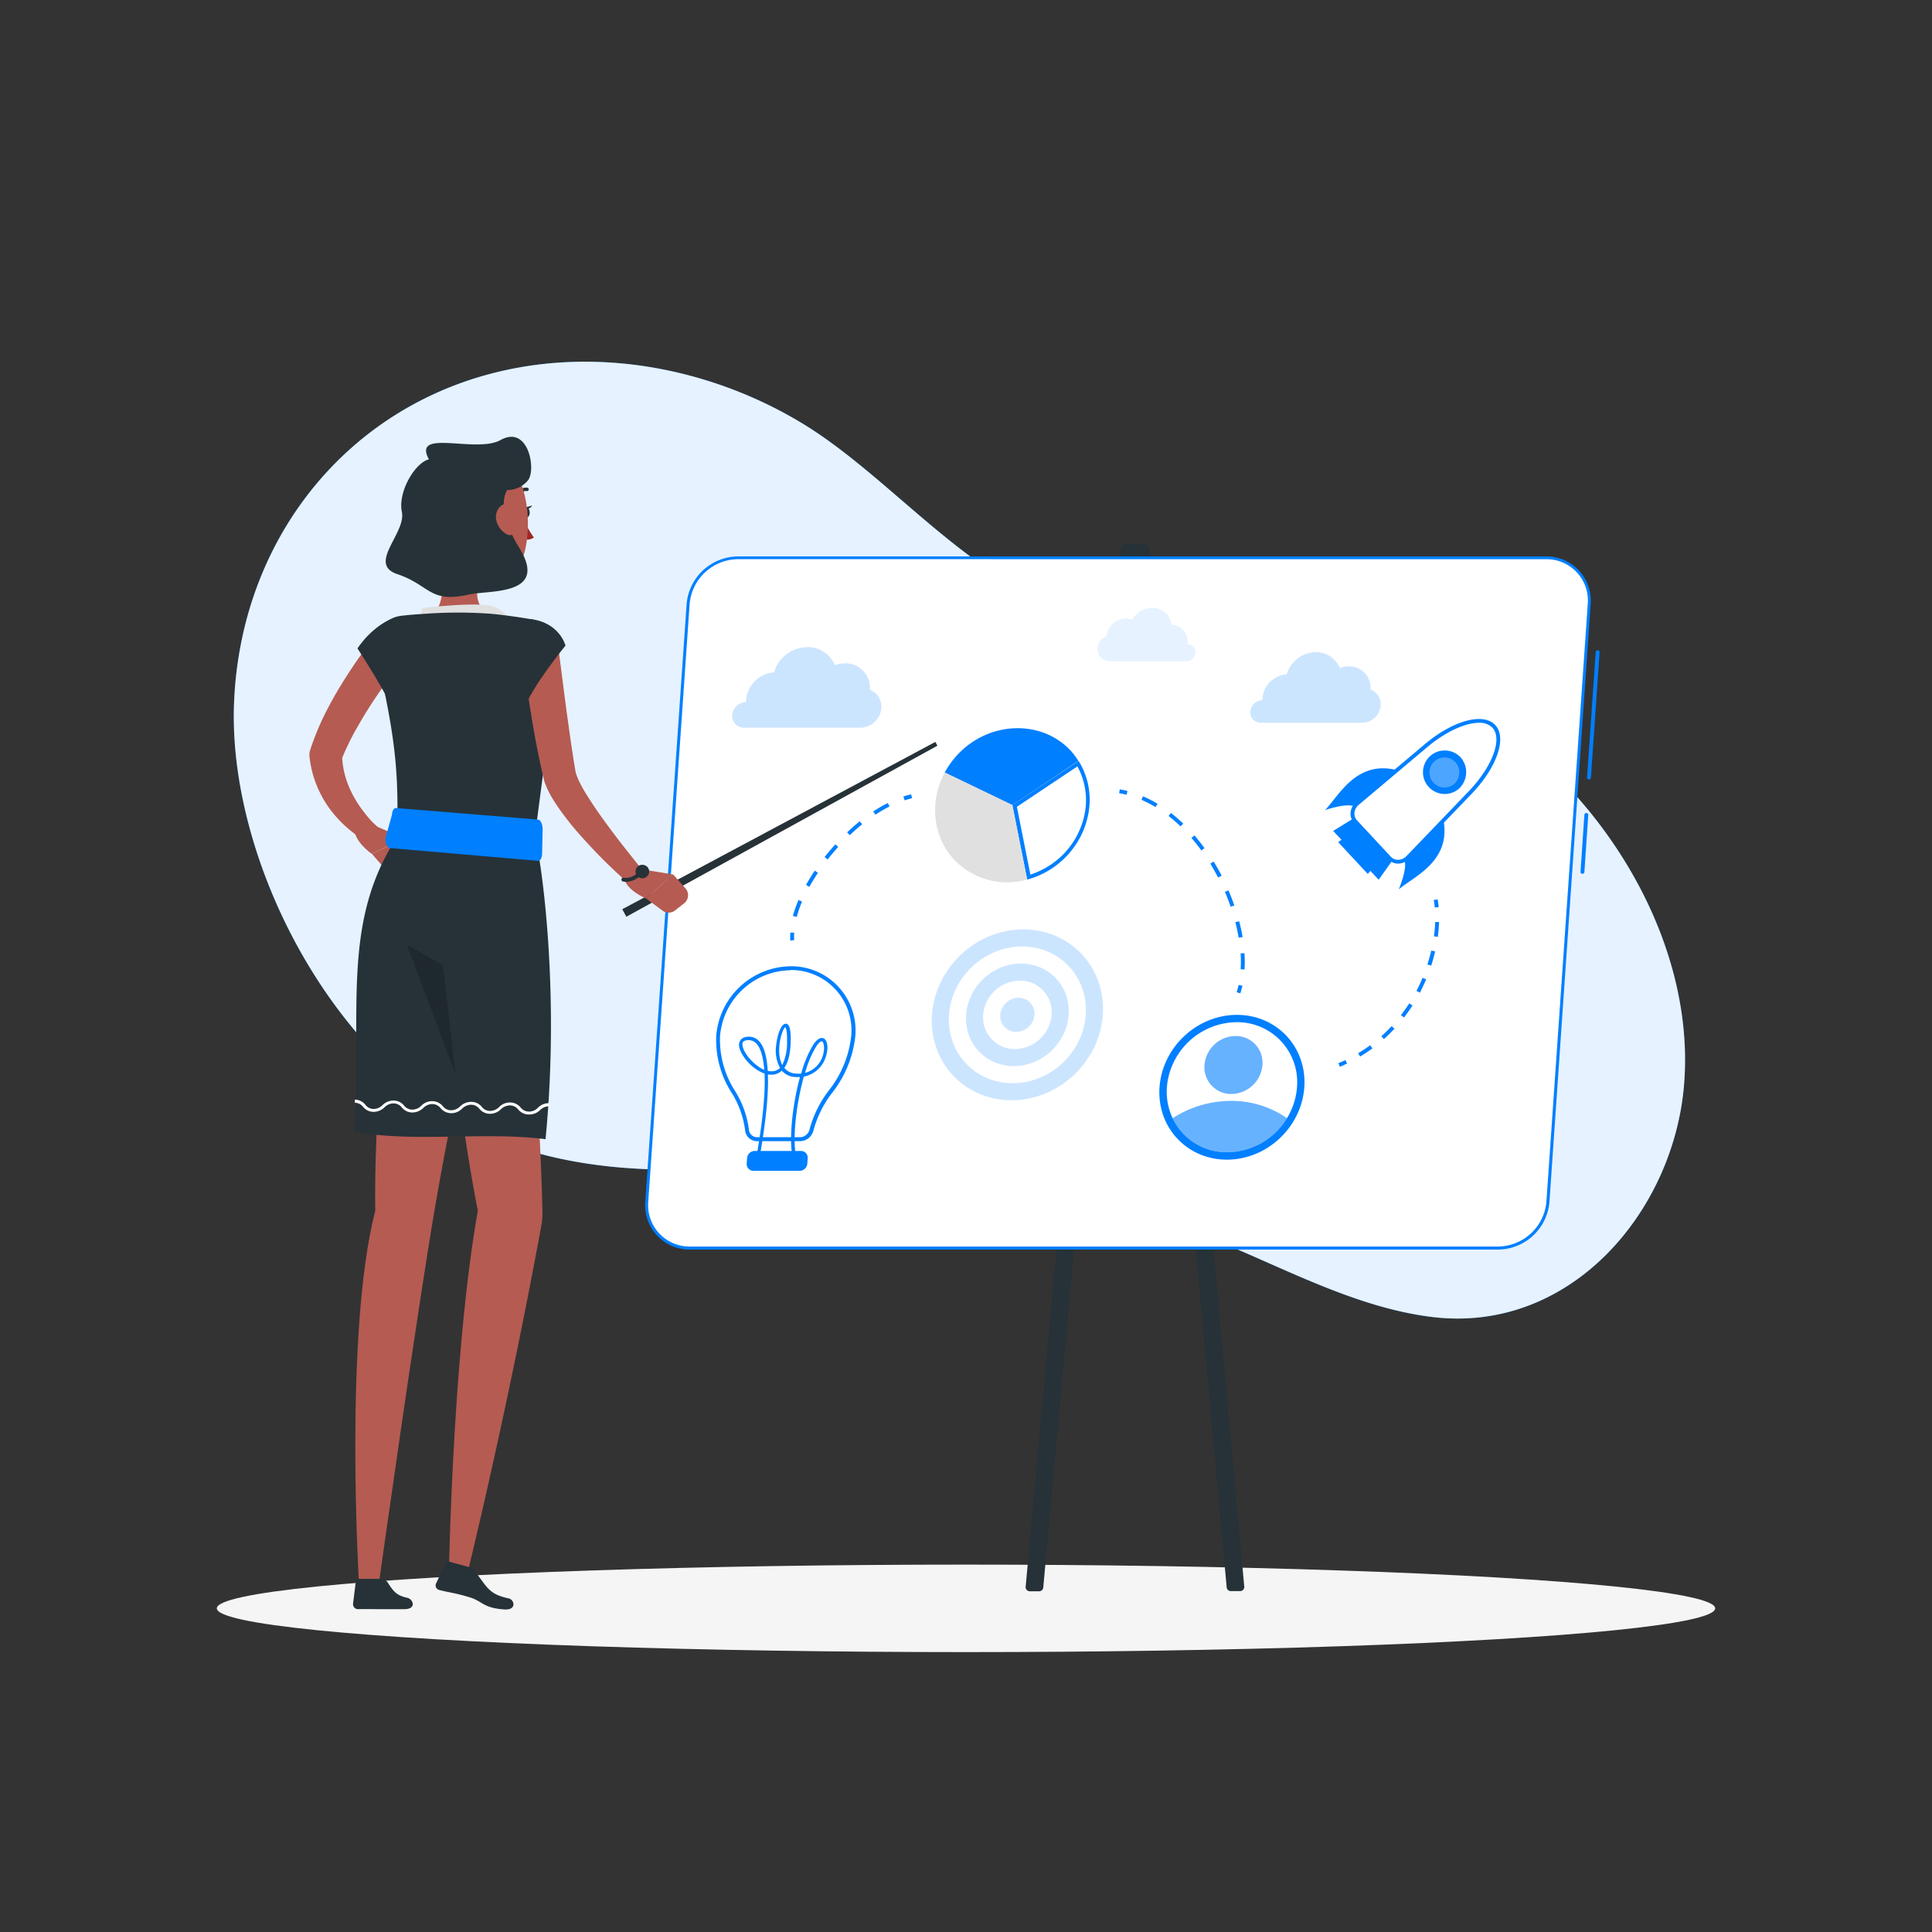 <?xml version="1.0" encoding="UTF-8"?> <svg xmlns="http://www.w3.org/2000/svg" viewBox="0 0 500 500"><rect x="0" y="0" width="500" height="500" fill="#333333" stroke="none"/><g id="freepik--background-simple--inject-78"><path d="M408.45,206.58c18.28,20.83,29.45,47.9,27.4,73.9-2.6,33.09-29.53,64.93-65.56,60.31-15.77-2-30.81-9-45.68-15.55-22.44-9.83-45.37-18.79-69-23.66-22.49-4.64-45-.41-67.13.77-18.89,1-38.43.41-56.8-6.3-43.24-15.82-72.59-71.63-71.12-113.7,1.63-46.57,34.64-83.82,81.51-88.3,22.09-2.11,45.54,3.43,65.46,15.46,25.47,15.38,47.86,47,78.82,50.21,19.78,2.06,35.88-.63,55.73,5.51,20.6,6.37,40.44,16.75,56.75,31.56A121.92,121.92,0,0,1,408.45,206.58Z" style="fill:#007FFF"></path><path d="M408.45,206.58c18.28,20.83,29.45,47.9,27.4,73.9-2.6,33.09-29.53,64.93-65.56,60.31-15.77-2-30.81-9-45.68-15.55-22.44-9.83-45.37-18.79-69-23.66-22.49-4.64-45-.41-67.13.77-18.89,1-38.43.41-56.8-6.3-43.24-15.82-72.59-71.63-71.12-113.7,1.63-46.57,34.64-83.82,81.51-88.3,22.09-2.11,45.54,3.43,65.46,15.46,25.47,15.38,47.86,47,78.82,50.21,19.78,2.06,35.88-.63,55.73,5.51,20.6,6.37,40.44,16.75,56.75,31.56A121.92,121.92,0,0,1,408.45,206.58Z" style="fill:#fff;opacity:0.9"></path></g><g id="freepik--Shadow--inject-78"><ellipse id="freepik--path--inject-78" cx="250" cy="416.24" rx="193.89" ry="11.32" style="fill:#f5f5f5"></ellipse></g><g id="freepik--Board--inject-78"><path d="M291.75,140.78h2.87L270,410.82a1.07,1.07,0,0,1-1.07,1h-2.42a1.07,1.07,0,0,1-1.07-1.17l24.48-268.15A1.86,1.86,0,0,1,291.75,140.78Z" style="fill:#263238"></path><path d="M295.68,140.78H292.8l24.66,270a1.07,1.07,0,0,0,1.07,1h2.41a1.07,1.07,0,0,0,1.07-1.17L297.53,142.47A1.86,1.86,0,0,0,295.68,140.78Z" style="fill:#263238"></path><path d="M409.5,226.14h0a.5.5,0,0,1-.46-.54l1-14.73a.5.5,0,0,1,.53-.47.51.51,0,0,1,.47.54l-1,14.73A.5.5,0,0,1,409.5,226.14Z" style="fill:#007FFF"></path><path d="M411.19,201.72h0a.5.5,0,0,1-.46-.53l2.24-32.44a.51.51,0,0,1,.53-.46.5.5,0,0,1,.47.53l-2.24,32.43A.5.5,0,0,1,411.19,201.72Z" style="fill:#007FFF"></path><path d="M400.11,144.33H190.93a13.09,13.09,0,0,0-12.83,12L167.4,311a11.08,11.08,0,0,0,11.17,12H387.75a13.09,13.09,0,0,0,12.83-12l10.7-154.69A11.08,11.08,0,0,0,400.11,144.33Z" style="fill:#fff"></path><path d="M387.75,323.39H178.57A11.46,11.46,0,0,1,167,311l10.7-154.69A13.46,13.46,0,0,1,190.93,144H400.11a11.46,11.46,0,0,1,11.55,12.4L401,311A13.46,13.46,0,0,1,387.75,323.39ZM190.93,144.71a12.69,12.69,0,0,0-12.46,11.65L167.77,311a10.7,10.7,0,0,0,10.8,11.6H387.75A12.69,12.69,0,0,0,400.21,311l10.7-154.69a10.7,10.7,0,0,0-10.8-11.59Z" style="fill:#007FFF"></path><g style="opacity:0.2"><ellipse cx="263.3" cy="262.64" rx="22.89" ry="21.36" transform="translate(-108.55 256.68) rotate(-44.01)" style="fill:#007FFF"></ellipse><ellipse cx="263.3" cy="262.64" rx="18.32" ry="17.09" transform="translate(-108.55 256.68) rotate(-44.01)" style="fill:#fff"></ellipse><ellipse cx="263.3" cy="262.64" rx="13.74" ry="12.82" transform="translate(-108.55 256.68) rotate(-44.01)" style="fill:#007FFF"></ellipse><path d="M272.15,262.64a9.63,9.63,0,0,1-9.46,8.85,8.15,8.15,0,0,1-8.24-8.85,9.63,9.63,0,0,1,9.46-8.85A8.16,8.16,0,0,1,272.15,262.64Z" style="fill:#fff"></path><path d="M267.72,262.64a4.81,4.81,0,0,1-4.73,4.42,4.07,4.07,0,0,1-4.11-4.42,4.8,4.8,0,0,1,4.73-4.42A4.07,4.07,0,0,1,267.72,262.64Z" style="fill:#007FFF"></path></g><path d="M207,295.34H196a3.11,3.11,0,0,1-3.15-2.7,23.8,23.8,0,0,0-3.49-9.8,25.36,25.36,0,0,1-4-14.77,19.58,19.58,0,0,1,19.21-18,16.62,16.62,0,0,1,16.79,18,28.53,28.53,0,0,1-6,14.75,27.64,27.64,0,0,0-4.86,9.82A3.62,3.62,0,0,1,207,295.34Zm-2.44-44.24a18.56,18.56,0,0,0-18.21,17,24.39,24.39,0,0,0,3.84,14.18,24.63,24.63,0,0,1,3.64,10.2,2.13,2.13,0,0,0,2.16,1.83h11a2.59,2.59,0,0,0,2.49-1.89,28.74,28.74,0,0,1,5-10.18,27.56,27.56,0,0,0,5.82-14.2,15.62,15.62,0,0,0-15.79-17Z" style="fill:#007FFF"></path><path d="M213.11,268.71c-.56-.21-1.46-.12-2.65,1.68a28.67,28.67,0,0,0-3.1,7.45,7,7,0,0,1-1.3,0,4.06,4.06,0,0,1-3.08-1.47c.91-1.26,1.58-3.42,1.65-6.92.06-3.08-.33-4.52-1.27-4.51-1.34,0-2.28,3.37-2.49,5.62a9.41,9.41,0,0,0,1,5.81,2.88,2.88,0,0,1-2,.87,4.35,4.35,0,0,1-1.18-.1c-.21-3.68-.93-6.22-2.16-7.59a3.51,3.51,0,0,0-3-1.24c-2,.12-2.27,1.5-2.27,2.07,0,2.33,3.21,6.32,6.61,7.45.21,4.7-.35,11.88-2.33,22.83l-.07.41h.89l0-.3c1.77-9.74,2.57-17.33,2.37-22.71a6,6,0,0,0,1.12.07,3.73,3.73,0,0,0,2.47-1.05,4.87,4.87,0,0,0,3.57,1.65,7.36,7.36,0,0,0,1.15,0c-2.12,7.79-3.15,17.86-1.47,22.34h1c-1.83-4.05-.72-14.56,1.46-22.45a7.45,7.45,0,0,0,5.77-5.39C214.44,271.08,214.14,269.14,213.11,268.71Zm-21,1.62c0-.45.15-1.06,1.38-1.14h.23a2.67,2.67,0,0,1,2.13,1c.87,1,1.66,2.94,1.93,6.69C195,275.67,192.15,272.24,192.16,270.33Zm10.31,5.26a7.89,7.89,0,0,1-.75-2.95c-.22-3.34,1.05-6.61,1.55-6.81,0,0,.53.35.47,3.67A13.42,13.42,0,0,1,202.47,275.59ZM213,273a6.55,6.55,0,0,1-4.64,4.66,26.87,26.87,0,0,1,2.87-6.84c.66-1,1.16-1.33,1.43-1.33h.11C213.18,269.72,213.51,271.18,213,273Z" style="fill:#007FFF"></path><path d="M207,302.46h-12a1.24,1.24,0,0,1-1.26-1.34l.1-1.45a1.48,1.48,0,0,1,1.44-1.35h12a1.25,1.25,0,0,1,1.26,1.35l-.1,1.45A1.47,1.47,0,0,1,207,302.46Z" style="fill:#007FFF"></path><path d="M207,303h-12a1.72,1.72,0,0,1-1.29-.55,1.74,1.74,0,0,1-.46-1.33l.1-1.45a2,2,0,0,1,1.93-1.81h12a1.73,1.73,0,0,1,1.29.56,1.71,1.71,0,0,1,.46,1.32l-.1,1.45A2,2,0,0,1,207,303Zm-11.77-4.14a1,1,0,0,0-.94.88l-.1,1.45a.81.81,0,0,0,.2.58.75.75,0,0,0,.56.23h12a1,1,0,0,0,.94-.88l.1-1.45a.78.78,0,0,0-.2-.57.76.76,0,0,0-.56-.24Z" style="fill:#007FFF"></path><polygon points="356.79 227.67 345.03 215.04 351.74 210.9 361.37 221.25 356.79 227.67" style="fill:#007FFF"></polygon><polygon points="353.98 226.18 346.33 217.96 353.81 212.34 360.08 219.07 353.98 226.18" style="fill:#007FFF"></polygon><path d="M362.46,199.57l-8.81,7.71a4.74,4.74,0,0,1-3.85,1.23c-2.3-.44-6.88,1.14-6.88,1.14C346.66,205.8,351.26,196.11,362.46,199.57Z" style="fill:#007FFF"></path><path d="M373.39,211.32s-4.45,4.43-8.28,8.27a4.73,4.73,0,0,0-1.49,3.76c.28,2.33-1.62,6.81-1.62,6.81C366.09,226.69,376.06,222.75,373.39,211.32Z" style="fill:#007FFF"></path><path d="M380.46,205.12c6.5-6.77,9-14.13,6.14-17.15s-10.3-1.07-17.49,5l-17.83,15a3.28,3.28,0,0,0-.46,4.71l8.77,9.43a3.26,3.26,0,0,0,4.73-.14Z" style="fill:#fff"></path><path d="M361.82,223.5h0a3.5,3.5,0,0,1-2.56-1.11L350.46,213a3.5,3.5,0,0,1-.93-2.64,4,4,0,0,1,1.43-2.8l17.83-15c7.28-6.12,15.1-8.23,18.18-4.92s.44,11-6.15,17.84l-16.14,16.79A4,4,0,0,1,361.82,223.5Zm20.93-36.44c-3.51,0-8.57,2.27-13.32,6.25l-17.82,15a3,3,0,0,0-1.08,2.1,2.49,2.49,0,0,0,.66,1.89l8.77,9.43a2.54,2.54,0,0,0,1.84.79,3.1,3.1,0,0,0,2.16-.93l16.14-16.8c6.11-6.36,8.81-13.59,6.14-16.46A4.59,4.59,0,0,0,382.75,187.06Z" style="fill:#007FFF"></path><path d="M377.46,204.21A5.63,5.63,0,1,1,378,196,5.81,5.81,0,0,1,377.46,204.21Z" style="fill:#007FFF"></path><path d="M376.28,202.94a3.89,3.89,0,1,1,.39-5.68A4,4,0,0,1,376.28,202.94Z" style="fill:#fff;opacity:0.3"></path><ellipse cx="318.82" cy="281.38" rx="19.4" ry="18.1" transform="translate(-105.98 300.52) rotate(-44.01)" style="fill:#007FFF"></ellipse><path d="M335.66,281.38a17.76,17.76,0,0,1-2.59,8,18.26,18.26,0,0,1-15.41,8.82,15.46,15.46,0,0,1-14.19-8.82,16,16,0,0,1-1.48-8,18.32,18.32,0,0,1,18-16.84A15.52,15.52,0,0,1,335.66,281.38Z" style="fill:#fff"></path><path d="M333.07,289.39a18.26,18.26,0,0,1-15.41,8.82,15.46,15.46,0,0,1-14.19-8.82,28.05,28.05,0,0,1,15.11-4.48A25.12,25.12,0,0,1,333.07,289.39Z" style="fill:#007FFF;opacity:0.6"></path><path d="M326.72,275.62a8.17,8.17,0,0,1-8,7.5,6.91,6.91,0,0,1-7-7.5,8.17,8.17,0,0,1,8-7.5A6.91,6.91,0,0,1,326.72,275.62Z" style="fill:#007FFF;opacity:0.6"></path><path d="M281.77,210.1a19,19,0,0,0-2.62-13.18L262,208.36l3.83,19.27a21.37,21.37,0,0,0,4.95-2,22.12,22.12,0,0,0,4.35-3.17A21.59,21.59,0,0,0,281.77,210.1Z" style="fill:#fff"></path><path d="M278.83,198.34a18.26,18.26,0,0,1,2,11.61,20.66,20.66,0,0,1-6.32,11.79,21.25,21.25,0,0,1-4.16,3,20.43,20.43,0,0,1-3.69,1.61l-3.49-17.55,15.7-10.48m.32-1.42L262,208.36l3.83,19.27a21.37,21.37,0,0,0,4.95-2,22.12,22.12,0,0,0,4.35-3.17,21.59,21.59,0,0,0,6.62-12.37,19,19,0,0,0-2.62-13.18Z" style="fill:#007FFF"></path><path d="M262,208.36l-17.5-8.43a21.88,21.88,0,0,1,4.37-5.67c8.27-7.74,21-7.74,28.21,0a17.61,17.61,0,0,1,2,2.66Z" style="fill:#007FFF"></path><path d="M262,208.36l3.83,19.27a19,19,0,0,1-18.91-5.16c-5.51-5.92-6.48-15-2.42-22.54Z" style="fill:#e0e0e0"></path><path d="M204.54,243.43a14.11,14.11,0,0,1,0-2.07l1,0a13.59,13.59,0,0,0,0,1.93Z" style="fill:#007FFF"></path><path d="M206.2,237.3l-1-.26a32.37,32.37,0,0,1,1.45-4.12l.92.4A31.17,31.17,0,0,0,206.2,237.3Zm3.27-7.79-.87-.49c.68-1.23,1.44-2.47,2.26-3.7l.83.56C210.89,227.08,210.14,228.3,209.47,229.51Zm4.72-7.08-.79-.62c.89-1.13,1.83-2.24,2.8-3.3l.74.67C216,220.22,215.06,221.32,214.19,222.43Zm5.73-6.29-.69-.73c1.07-1,2.17-2,3.27-2.85l.62.78C222,214.2,221,215.14,219.92,216.14Zm6.63-5.3L226,210a35.66,35.66,0,0,1,3.76-2.18l.45.89A38.76,38.76,0,0,0,226.55,210.84Z" style="fill:#007FFF"></path><path d="M234.11,207.12l-.3-1c.66-.22,1.33-.4,2-.55l.22,1C235.39,206.74,234.75,206.91,234.11,207.12Z" style="fill:#007FFF"></path><path d="M371.32,234.86c-.06-.67-.15-1.32-.26-1.94l1-.17c.12.64.21,1.32.28,2Z" style="fill:#007FFF"></path><path d="M352,273.43l-.51-.86c1.06-.63,2.11-1.33,3.1-2.06l.59.81C354.16,272.07,353.09,272.78,352,273.43Zm6.16-4.51-.67-.75c.92-.82,1.82-1.7,2.67-2.61l.73.68C360,267.17,359.1,268.07,358.16,268.92Zm5.2-5.59-.79-.61c.75-1,1.47-2,2.14-3.05l.85.54C364.87,261.28,364.13,262.33,363.36,263.33Zm4.11-6.43-.89-.46c.57-1.1,1.11-2.24,1.59-3.38l.92.38C368.6,254.62,368.05,255.78,367.47,256.9Zm2.94-7-1-.3c.38-1.19.71-2.4,1-3.6l1,.22C371.14,247.41,370.8,248.65,370.41,249.86Zm1.7-7.44-1-.14a36.87,36.87,0,0,0,.31-3.71l1,0C372.39,239.84,372.28,241.12,372.11,242.42Z" style="fill:#007FFF"></path><path d="M346.77,276.08l-.39-.92c.62-.26,1.22-.53,1.81-.81l.43.9C348,275.54,347.4,275.81,346.77,276.08Z" style="fill:#007FFF"></path><path d="M291.55,205.68c-.64-.16-1.28-.3-1.91-.4l.16-1c.66.11,1.33.25,2,.42Z" style="fill:#007FFF"></path><path d="M322.09,250.9l-1-.06c0-.57.05-1.16.05-1.75,0-.77,0-1.55-.08-2.34l1-.07c.06.81.09,1.62.09,2.41C322.14,249.7,322.12,250.31,322.09,250.9Zm-1.52-8.24c-.23-1.32-.52-2.67-.87-4l1-.25c.36,1.37.66,2.76.89,4.11Zm-2.07-8c-.45-1.29-.95-2.58-1.49-3.84l.91-.4c.56,1.29,1.07,2.6,1.52,3.92Zm-3.26-7.57c-.64-1.22-1.32-2.43-2-3.59l.85-.53c.73,1.18,1.43,2.41,2.07,3.66Zm-4.33-7c-.82-1.12-1.68-2.21-2.56-3.23l.76-.65c.9,1,1.78,2.15,2.61,3.29Zm-5.38-6.22a40.44,40.44,0,0,0-3.1-2.7l.61-.78a40.49,40.49,0,0,1,3.18,2.76Zm-6.48-5a29,29,0,0,0-3.63-1.87l.39-.92a31.1,31.1,0,0,1,3.76,1.93Z" style="fill:#007FFF"></path><path d="M321,257.09l-.95-.31c.19-.6.36-1.24.5-1.88l1,.21C321.37,255.79,321.19,256.46,321,257.09Z" style="fill:#007FFF"></path><path d="M225.14,178.51a6.36,6.36,0,0,0-6.43-6.85,7.23,7.23,0,0,0-2.63.5,7.66,7.66,0,0,0-7.17-4.69,9.1,9.1,0,0,0-8.6,6.54,7.83,7.83,0,0,0-7.22,7.16c0,.18,0,.35,0,.53h0A3.63,3.63,0,0,0,189.5,185a3.06,3.06,0,0,0,3.1,3.33h30.05a5.54,5.54,0,0,0,5.44-5.09A4.68,4.68,0,0,0,225.14,178.51Z" style="fill:#007FFF;opacity:0.2"></path><path d="M354.69,178.44a5.56,5.56,0,0,0-5.62-6,6.16,6.16,0,0,0-2.3.45,6.71,6.71,0,0,0-6.27-4.11A8,8,0,0,0,333,174.5a6.84,6.84,0,0,0-6.3,6.26c0,.16,0,.31,0,.46h0a3.17,3.17,0,0,0-3.12,2.91,2.69,2.69,0,0,0,2.71,2.92h26.27a4.85,4.85,0,0,0,4.76-4.46A4.08,4.08,0,0,0,354.69,178.44Z" style="fill:#007FFF;opacity:0.2"></path><path d="M286.42,164.62a5,5,0,0,1,4.87-4.53,4.25,4.25,0,0,1,1.69.34,6,6,0,0,1,5.16-3.1,5,5,0,0,1,5.08,4.32,4.35,4.35,0,0,1,4.11,4.72,2.09,2.09,0,0,1,0,.35h0a2,2,0,0,1,2.05,2.2,2.4,2.4,0,0,1-2.35,2.2H287.17a3.1,3.1,0,0,1-3.13-3.36A3.66,3.66,0,0,1,286.42,164.62Z" style="fill:#007FFF;opacity:0.1"></path></g><g id="freepik--Character--inject-78"><path d="M106.32,168.12c-1.7,2.15-3.52,4.49-5.18,6.82s-3.36,4.67-4.92,7.07-3,4.84-4.39,7.3a70.18,70.18,0,0,0-3.53,7.47l.22-1.62a22.62,22.62,0,0,0,.68,5.16,24.72,24.72,0,0,0,1.9,5,29.94,29.94,0,0,0,3,4.72c.57.76,1.17,1.5,1.82,2.21.32.35.65.7,1,1s.7.7,1,.95l.19.18a2.32,2.32,0,0,1-2.68,3.73,24.1,24.1,0,0,1-3-1.85,32.08,32.08,0,0,1-2.68-2.13A31.11,31.11,0,0,1,85.1,209a28.2,28.2,0,0,1-3.35-6.28,27.5,27.5,0,0,1-1.67-7.07,3.55,3.55,0,0,1,.15-1.39l.07-.23a67.93,67.93,0,0,1,3.59-8.85c1.38-2.81,2.9-5.51,4.51-8.13s3.3-5.18,5.09-7.67,3.59-4.88,5.66-7.31a4.68,4.68,0,0,1,7.24,5.93Z" style="fill:#b55b52"></path><path d="M96,213.25l8.62,3.72-8.42,4s-4.93-3.36-4.51-7.08Z" style="fill:#b55b52"></path><polygon points="108.44 223.69 101.19 226.66 96.24 220.97 104.67 216.97 108.44 223.69" style="fill:#b55b52"></polygon><path d="M113.67,140.32c1.06,5.47,2.12,15.45-1.69,18.94a29,29,0,0,0,13.09,11.5c7.28-4.3,3.81-10.92,3.81-10.92-6.06-1.65-5.9-6.14-4.84-10.32Z" style="fill:#b55b52"></path><path d="M109.18,159.89a4.63,4.63,0,0,1,.07-2.52s13.51-1.61,17.78-.57,5.89,5.3,5.89,5.3Z" style="fill:#e0e0e0"></path><path d="M135.35,132.6c0,.74.4,1.35.88,1.36s.87-.57.86-1.32-.39-1.35-.87-1.37S135.35,131.85,135.35,132.6Z" style="fill:#263238"></path><path d="M136,131.31l1.76-.47S136.87,132.21,136,131.31Z" style="fill:#263238"></path><path d="M135.54,134.3a20.67,20.67,0,0,0,2.64,4.81,3.09,3.09,0,0,1-2.62.42Z" style="fill:#a02724"></path><path d="M133.29,128.56a.5.5,0,0,1-.31-.1.45.45,0,0,1-.07-.62,4.14,4.14,0,0,1,3.54-1.63.45.45,0,0,1,.39.49.41.41,0,0,1-.46.38,3.3,3.3,0,0,0-2.79,1.32A.43.43,0,0,1,133.29,128.56Z" style="fill:#263238"></path><path d="M110.63,128.88c.59,9.13.65,13,5.23,17.81,6.89,7.23,17.84,4.85,20-4.19,1.9-8.14.61-21.71-8.24-25.58A12,12,0,0,0,110.63,128.88Z" style="fill:#b55b52"></path><path d="M111,118.88c-3.53.84-8.08,8.34-7,13.6,1.15,5.5-9,13.46-1.21,16.09,8.64,2.92,8.27,7.6,18.52,5.3,5.38-1.2,20.75.38,13.1-12.05-6.56-10.64-3.14-15-3.14-15a6.91,6.91,0,0,0,5.33-2.46c2.24-2.66.22-14.56-7.09-10.46C123.13,117.41,106.59,110.78,111,118.88Z" style="fill:#263238"></path><path d="M128.36,134.21a5.53,5.53,0,0,0,2.89,4.12c1.8.65,2.27-.73,2.46-2.86.16-1.92-.44-4.81-2.3-5.05S128.16,132.19,128.36,134.21Z" style="fill:#b55b52"></path><path d="M134.6,216.45s5.25,68.23,5.78,97.27a17.44,17.44,0,0,1-.28,3.46c-8.91,48.51-18.93,89.17-18.93,89.17L116.23,405s1.08-56.08,7.44-91.68C117.4,282.22,111,216.45,111,216.45Z" style="fill:#b55b52"></path><path d="M131.43,216.45s-13.84,67-18.67,94.95c-5,29.05-14.76,98.79-14.76,98.79H92.93s-4-65.14,4.19-96.87c-.53-31.1,5.9-96.87,5.9-96.87Z" style="fill:#b55b52"></path><path d="M143.84,167.31a7.63,7.63,0,0,0-6.31-7.05c-3-.5-6.88-1.09-10.53-1.42a117.32,117.32,0,0,0-16.88,0c-2.16.13-4.26.29-6.16.51a7.85,7.85,0,0,0-6.71,9.78c6,24.57,5.69,33.63,5.58,47.32-14.58,22.4-9.2,44.76-11.14,76.43,15.39,2.88,33.36-.09,49.49,1.94,3.73-37.83-.93-71.52-2.75-78.37C142.14,187.76,144.2,174,143.84,167.31Z" style="fill:#263238"></path><path d="M102.74,159.59c-6.43,2.09-10.22,8.23-10.22,8.23s8.22,12.6,9.14,16.11C105.08,174.7,102.74,159.59,102.74,159.59Z" style="fill:#263238"></path><path d="M136.88,288.43h-.07a3.56,3.56,0,0,1-2.7-1.3,2.73,2.73,0,0,0-2.13-1.06,3.43,3.43,0,0,0-2.35,1,4,4,0,0,1-2.87,1.18,3.53,3.53,0,0,1-2.69-1.29,2.74,2.74,0,0,0-2.13-1.06,3.4,3.4,0,0,0-2.34,1,3.88,3.88,0,0,1-2.88,1.19,3.55,3.55,0,0,1-2.69-1.3,2.73,2.73,0,0,0-2.13-1.06,3.27,3.27,0,0,0-2.34,1,4.1,4.1,0,0,1-2.8,1.18h-.07a3.51,3.51,0,0,1-2.69-1.29,2.74,2.74,0,0,0-2.13-1.06,3.28,3.28,0,0,0-2.35,1,4.07,4.07,0,0,1-2.87,1.19,3.54,3.54,0,0,1-2.69-1.3,2.67,2.67,0,0,0-2.12-1.05v-.82a3.54,3.54,0,0,1,2.69,1.3A2.71,2.71,0,0,0,96.66,287,3.35,3.35,0,0,0,99,286a4.08,4.08,0,0,1,2.8-1.18h.07a3.53,3.53,0,0,1,2.69,1.29,2.74,2.74,0,0,0,2.13,1.06,3.3,3.3,0,0,0,2.34-1,3.9,3.9,0,0,1,2.88-1.19,3.54,3.54,0,0,1,2.69,1.3,2.73,2.73,0,0,0,2.13,1.06,3.37,3.37,0,0,0,2.34-1,4.1,4.1,0,0,1,2.8-1.18H122a3.51,3.51,0,0,1,2.69,1.29,2.74,2.74,0,0,0,2.13,1.06,3.47,3.47,0,0,0,2.35-1,3.86,3.86,0,0,1,2.87-1.19,3.56,3.56,0,0,1,2.7,1.3,2.74,2.74,0,0,0,2.13,1.06,3.23,3.23,0,0,0,2.35-1,3.93,3.93,0,0,1,2.88-1.18l0,.81a3.3,3.3,0,0,0-2.35,1A4,4,0,0,1,136.88,288.43Z" style="fill:#fff"></path><polygon points="117.88 277.92 114.63 249.8 105.32 244.5 117.88 277.92" style="opacity:0.2"></polygon><path d="M100.9,219.48l38.39,3.31c.53,0,.94-.7,1-1.75l.15-6.39c0-1.29-.52-2.48-1.16-2.54l-36.84-3c-.53,0-.94.7-1,1.75L99.73,217C99.7,218.23,100.25,219.43,100.9,219.48Z" style="fill:#007FFF"></path><path d="M144.32,166.23l2.19,17,1.18,8.45c.42,2.8.84,5.59,1.32,8.35l-.08-.32a16.45,16.45,0,0,0,1.27,3.13c.57,1.13,1.25,2.29,2,3.44,1.45,2.31,3.05,4.61,4.72,6.88s3.38,4.55,5.16,6.78,3.56,4.49,5.33,6.7l0,0a2.33,2.33,0,0,1-3.32,3.23c-2.26-1.92-4.38-3.91-6.5-5.94s-4.13-4.16-6.13-6.34-3.93-4.45-5.74-6.9c-.91-1.23-1.8-2.5-2.64-3.88a23.18,23.18,0,0,1-2.26-4.76l0-.08-.06-.23c-1.36-5.75-2.46-11.46-3.36-17.19-.46-2.86-.91-5.72-1.3-8.59s-.76-5.73-1-8.65h0a4.68,4.68,0,0,1,9.3-1.06Z" style="fill:#b55b52"></path><path d="M137.35,160.23c7.52.9,9,6.85,9,6.85s-8.87,10.76-10.9,16.85C130.24,167,137.35,160.23,137.35,160.23Z" style="fill:#263238"></path><polygon points="242.6 192.99 162.1 237.25 161.04 235.31 242.07 192.01 242.6 192.99" style="fill:#263238"></polygon><path d="M165.23,224.85l9,1.46-7.05,6.18s-5.41-2.06-5.85-5.89Z" style="fill:#b55b52"></path><path d="M167.67,224.51a1.76,1.76,0,1,1-2.56-.32A1.83,1.83,0,0,1,167.67,224.51Z" style="fill:#263238"></path><path d="M162,228.21a3.51,3.51,0,0,1-.79-.08.5.5,0,0,1-.37-.6.5.5,0,0,1,.6-.37c.12,0,2.67.53,4.47-2.46a.5.5,0,0,1,.69-.17.51.51,0,0,1,.17.69A5.51,5.51,0,0,1,162,228.21Z" style="fill:#263238"></path><path d="M177.05,233.78l-2.34,1.83a2.67,2.67,0,0,1-3.24.06l-4.31-3.18,7.05-6.18,3.18,3.58A2.68,2.68,0,0,1,177.05,233.78Z" style="fill:#b55b52"></path><path d="M122,405.73l-5.85-1.6a.7.7,0,0,0-.81.35l-2.48,5.3a1.21,1.21,0,0,0,.8,1.7c3.13.8,4,.72,7.93,1.92,3.33,1,3.39,2.75,8.92,3.12,3.34.22,2.59-2.54,1.18-2.84-5-1.07-5.49-2.72-8.3-6.39C123,406.72,122.71,405.92,122,405.73Z" style="fill:#263238"></path><path d="M98.75,408.61h-6a.63.63,0,0,0-.65.56L91.37,415a1.29,1.29,0,0,0,1.28,1.45c3.2-.06,2.17,0,6.2,0h5.75c3.35,0,2.29-2.6.87-2.92-2.8-.61-3.58-1.6-5-3.77A2.22,2.22,0,0,0,98.75,408.61Z" style="fill:#263238"></path></g></svg> 